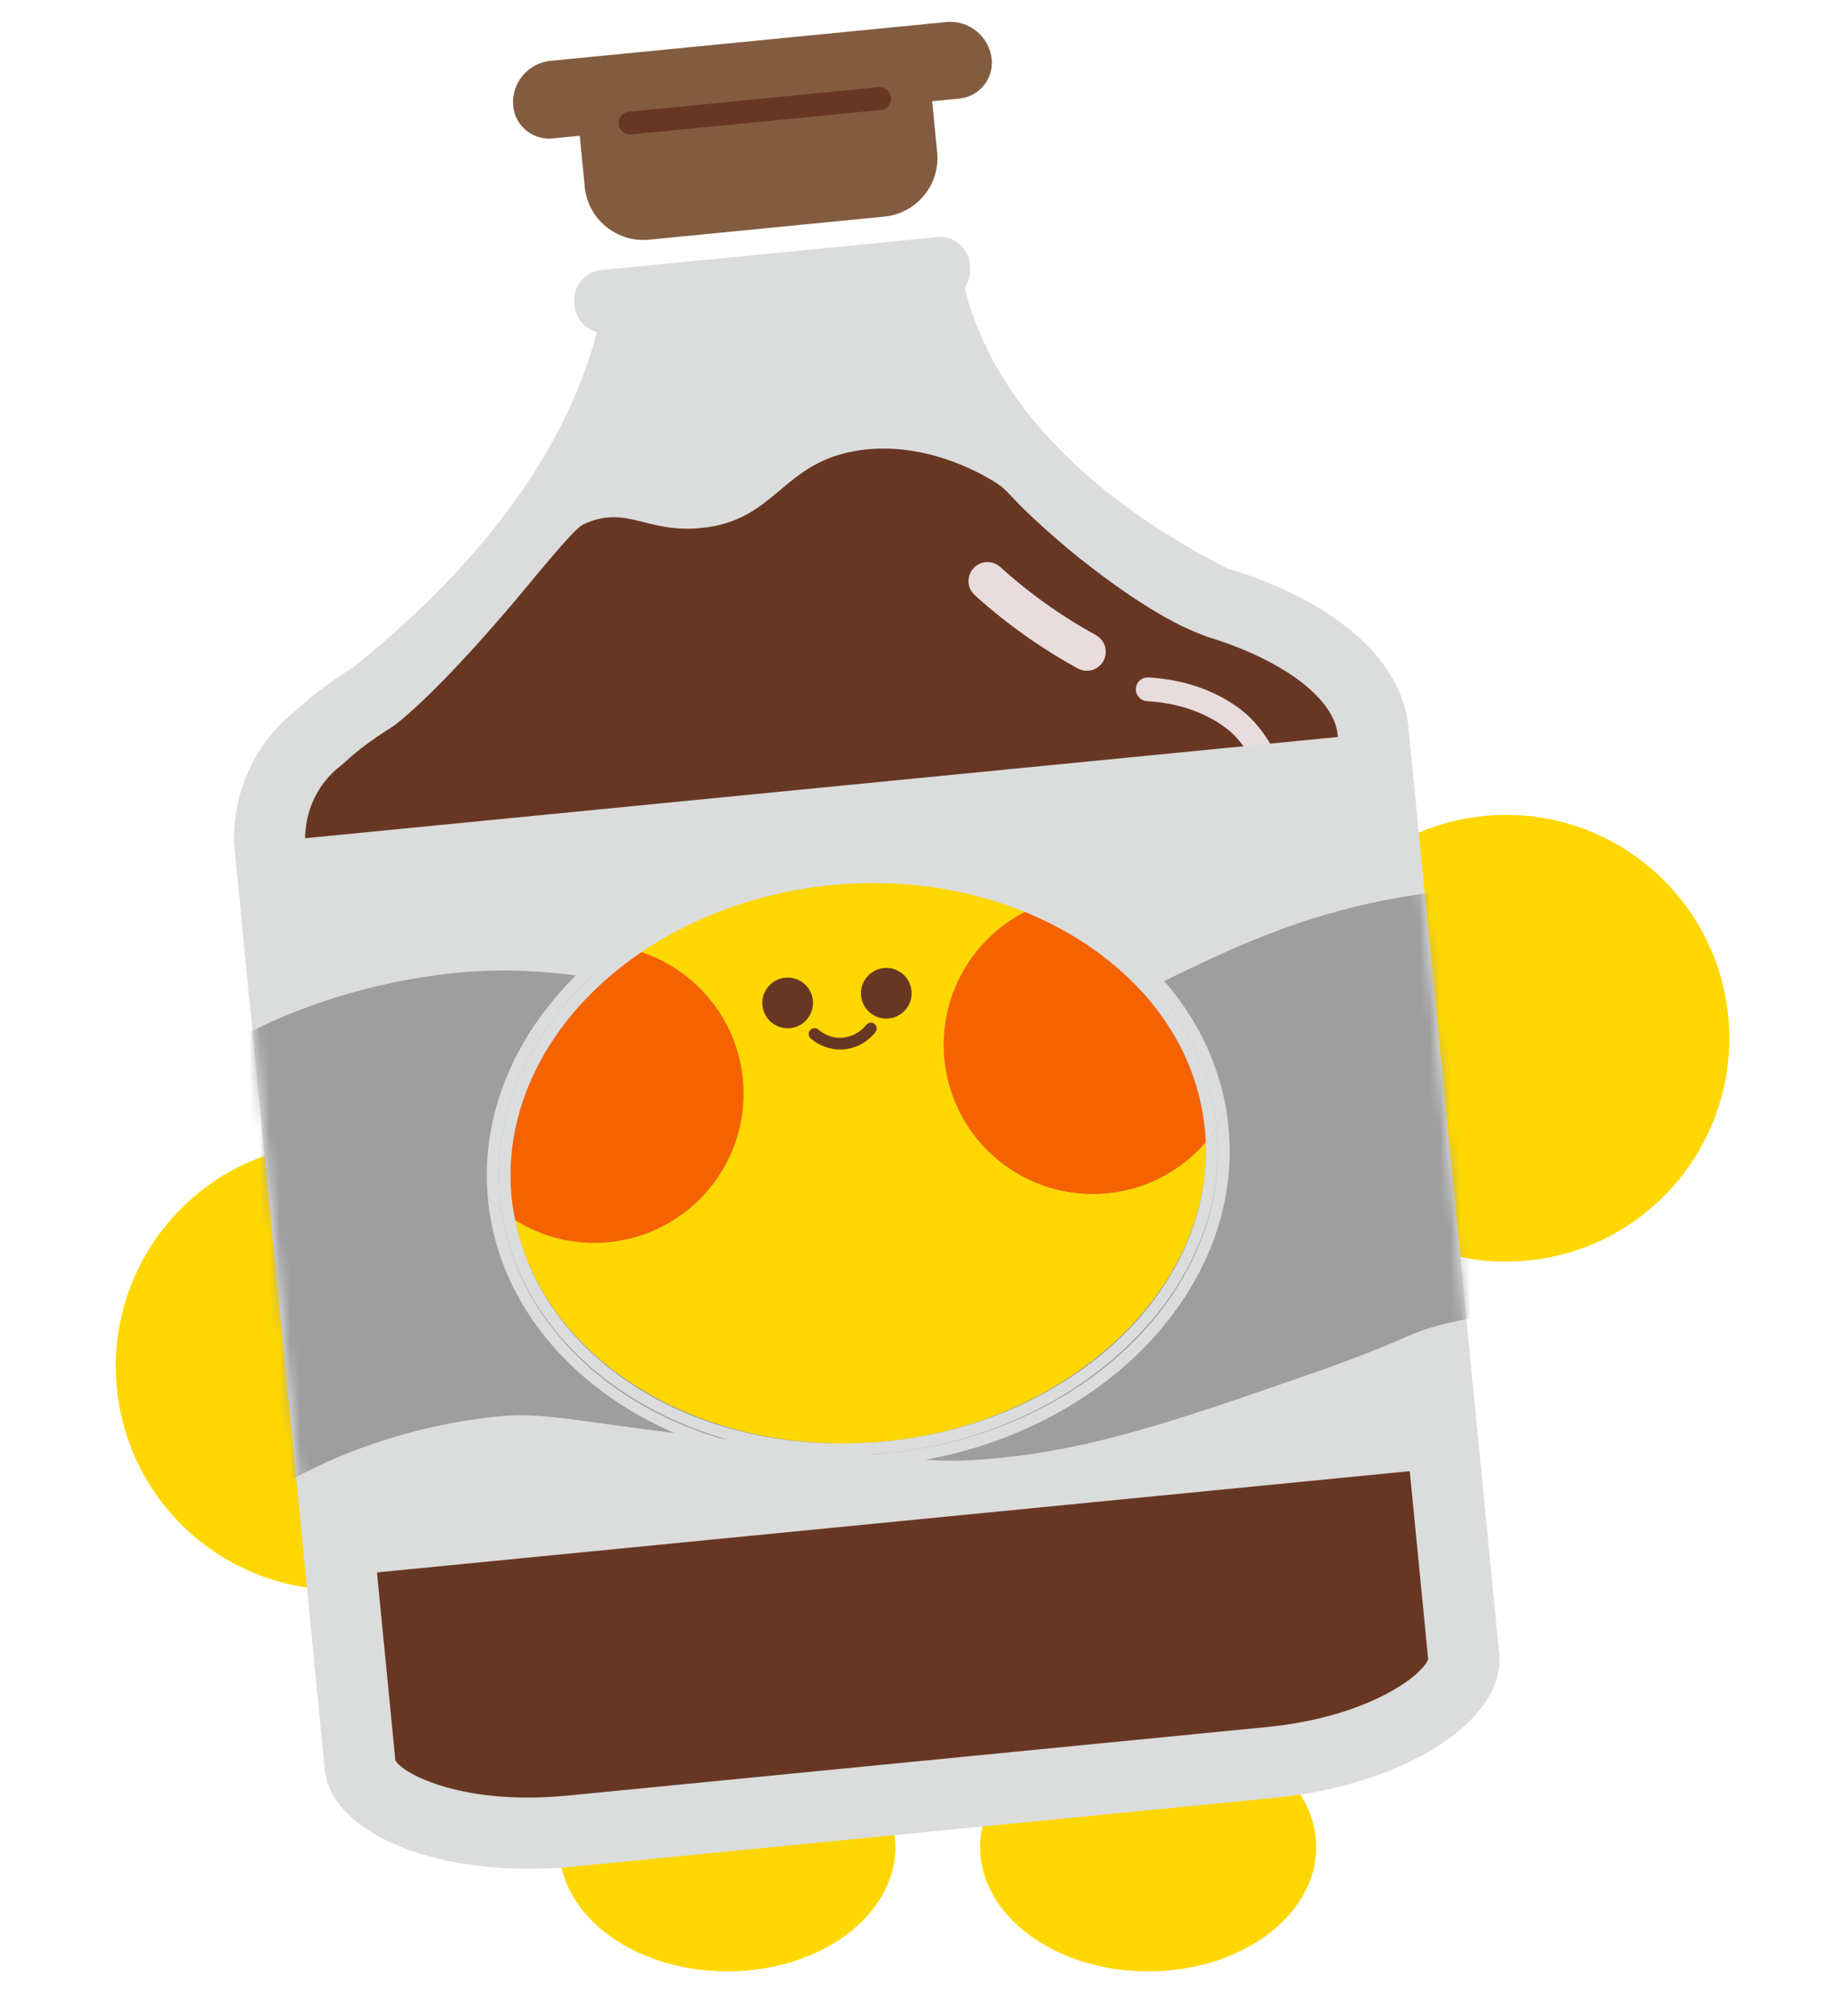 <svg width="180" height="198" viewBox="0 0 180 198" fill="none" xmlns="http://www.w3.org/2000/svg">
<path d="M112.811 193.619C121.931 193.619 129.325 188.154 129.325 181.413C129.325 174.671 121.931 169.206 112.811 169.206C103.69 169.206 96.297 174.671 96.297 181.413C96.297 188.154 103.69 193.619 112.811 193.619Z" fill="#FED700"/>
<path d="M71.462 193.619C80.583 193.619 87.976 188.154 87.976 181.413C87.976 174.671 80.583 169.206 71.462 169.206C62.342 169.206 54.948 174.671 54.948 181.413C54.948 188.154 62.342 193.619 71.462 193.619Z" fill="#FED700"/>
<path d="M35.454 156.038C47.512 154.857 56.329 144.124 55.147 132.066C53.965 120.008 43.233 111.191 31.175 112.373C19.117 113.555 10.3 124.287 11.482 136.345C12.664 148.403 23.396 157.22 35.454 156.038Z" fill="#FED700"/>
<path d="M150.111 123.804C162.169 122.623 170.986 111.89 169.804 99.832C168.623 87.774 157.89 78.957 145.832 80.139C133.774 81.321 124.958 92.053 126.139 104.111C127.321 116.169 138.053 124.986 150.111 123.804Z" fill="#FED700"/>
<path d="M130.341 60.184C129.161 59.425 127.669 58.587 125.822 57.761C123.952 56.924 122.138 56.292 120.542 55.813C114.375 52.638 107.68 48.263 102.511 42.418C97.671 36.936 95.578 31.753 94.651 27.751L58.981 31.246C57.973 35.709 55.93 41.266 51.769 47.493C46.883 54.806 40.53 60.874 34.663 65.567C32.571 66.867 30.71 68.263 29.126 69.728C29.126 69.728 29.119 69.728 29.119 69.732C27.969 70.63 25.725 72.634 24.277 76.034C23.085 78.831 22.956 81.345 22.986 82.773L31.898 173.722C32.542 180.286 43.515 184.585 56.405 183.322L125.123 176.588C138.017 175.324 147.943 168.977 147.3 162.414L138.387 71.464C137.956 67.06 135.023 63.208 130.334 60.185L130.341 60.184Z" fill="#DBDCDC"/>
<path d="M55.722 176.355C45.709 177.336 39.691 174.336 38.847 172.902L29.978 82.394C29.98 81.473 30.123 80.164 30.712 78.778C31.446 77.054 32.563 75.928 33.381 75.28C33.554 75.149 33.718 75.008 33.879 74.861C35.118 73.711 36.625 72.586 38.353 71.507C38.481 71.426 38.608 71.342 38.728 71.256C38.728 71.256 38.878 71.148 39.027 71.03C43.826 67.195 50.925 58.62 50.925 58.62C56.429 51.971 56.868 51.679 57.581 51.38C61.69 49.647 63.556 52.383 68.879 51.861C76.369 51.127 76.783 45.302 84.52 44.216C90.786 43.338 96.079 46.373 97.259 47.05C99.621 48.403 98.303 48.278 104.915 53.882C104.915 53.882 111.878 59.784 117.333 62.033C117.946 62.287 118.525 62.512 118.525 62.512C120.099 62.986 121.591 63.535 122.96 64.147C124.27 64.732 125.479 65.381 126.557 66.071C128.248 67.165 131.157 69.421 131.423 72.142L140.323 162.961C139.774 164.532 134.457 168.643 124.44 169.624L55.722 176.358L55.722 176.355Z" fill="#683723"/>
<path d="M106.961 65.872C106.6 65.907 106.222 65.838 105.883 65.65C104.257 64.756 102.658 63.764 101.134 62.707C99.265 61.409 97.463 59.98 95.775 58.454C95.011 57.762 94.949 56.583 95.642 55.819C96.331 55.056 97.513 54.994 98.276 55.686C99.846 57.106 101.522 58.437 103.26 59.644C104.677 60.629 106.163 61.55 107.679 62.38C108.584 62.876 108.913 64.011 108.416 64.912C108.107 65.474 107.551 65.814 106.961 65.872Z" fill="#E8DCDD"/>
<path d="M131.49 107.774C131.49 107.774 131.472 107.776 131.465 107.776C130.824 107.825 130.263 107.345 130.214 106.7C129.776 100.923 128.969 95.164 127.812 89.582C124.686 74.473 121.406 72.168 120.172 71.3C118.118 69.856 115.604 69.036 112.7 68.864C112.058 68.827 111.568 68.272 111.605 67.629C111.642 66.987 112.193 66.498 112.839 66.534C116.181 66.735 119.101 67.694 121.512 69.392C124.118 71.224 127.175 74.999 130.096 89.108C131.27 94.785 132.094 100.646 132.538 106.522C132.585 107.156 132.119 107.709 131.489 107.77L131.49 107.774Z" fill="#E8DCDD"/>
<path d="M134.357 72.098L27.071 82.611C24.957 82.819 23.411 84.7 23.618 86.814L29.934 151.266C30.141 153.38 32.023 154.926 34.137 154.719L141.423 144.205C143.537 143.998 145.083 142.116 144.876 140.002L138.56 75.551C138.353 73.437 136.471 71.891 134.357 72.098Z" fill="#DBDCDC"/>
<mask id="mask0_91_6409" style="mask-type:luminance" maskUnits="userSpaceOnUse" x="23" y="72" width="122" height="83">
<path d="M134.357 72.098L27.071 82.611C24.957 82.819 23.411 84.7 23.618 86.814L29.934 151.266C30.141 153.38 32.023 154.926 34.137 154.719L141.423 144.205C143.537 143.998 145.083 142.116 144.876 140.002L138.56 75.551C138.353 73.437 136.471 71.891 134.357 72.098Z" fill="white"/>
</mask>
<g mask="url(#mask0_91_6409)">
<path d="M20.495 105.997C23.316 104.129 31.565 99.125 44.12 97.641C52.24 96.681 58.746 98.038 68.193 99.867C81.36 102.417 81.797 104.183 88.023 105.007C106.65 107.482 115.764 93.975 137.797 90.127C146.337 88.638 159.06 88.222 175.901 94.101" stroke="#9E9E9F" stroke-width="4.01" stroke-miterlimit="10"/>
<path d="M20.882 109.953C23.703 108.085 31.952 103.08 44.507 101.596C52.088 100.7 57.998 101.876 67.558 103.623C67.936 103.693 68.317 103.763 68.703 103.835C81.766 106.267 82.772 107.938 88.69 108.65C102.128 110.273 110.674 103.719 123.223 98.532C128.196 96.478 132.537 94.936 138.144 93.926C146.667 92.374 159.398 91.961 176.446 98.134" stroke="#9E9E9F" stroke-width="4.01" stroke-miterlimit="10"/>
<path d="M21.27 113.908C24.091 112.04 32.34 107.035 44.895 105.551C52.267 104.679 57.782 105.83 68.058 107.599C68.439 107.665 68.824 107.735 69.209 107.804C82.164 110.114 83.743 111.69 89.355 112.296C102.486 113.714 111.016 107.5 123.711 102.388C129.256 100.157 133.053 98.743 138.492 97.728C146.994 96.113 159.74 95.703 176.991 102.166" stroke="#9E9E9F" stroke-width="4.01" stroke-miterlimit="10"/>
<path d="M21.657 117.863C24.479 115.995 32.727 110.99 45.282 109.506C52.443 108.658 57.563 109.784 68.559 111.579C68.943 111.641 69.332 111.71 69.72 111.775C82.57 113.967 84.72 115.44 90.022 115.942C102.848 117.147 111.366 111.291 124.2 106.244C130.316 103.839 133.57 102.56 138.839 101.53C147.323 99.874 160.081 99.445 177.533 106.199" stroke="#9E9E9F" stroke-width="4.01" stroke-miterlimit="10"/>
<path d="M22.045 121.818C24.866 119.95 33.115 114.945 45.67 113.461C52.623 112.641 57.341 113.745 69.059 115.555C69.45 115.617 69.838 115.678 70.226 115.74C82.969 117.814 85.69 119.185 90.686 119.581C103.204 120.57 111.717 115.086 124.687 110.093C131.379 107.517 134.081 106.361 139.183 105.325C147.647 103.611 160.415 103.177 178.073 110.225" stroke="#9E9E9F" stroke-width="4.01" stroke-miterlimit="10"/>
<path d="M22.432 125.773C25.254 123.905 33.502 118.9 46.057 117.417C52.802 116.62 57.123 117.71 69.563 119.531C69.957 119.589 70.349 119.65 70.74 119.708C83.378 121.663 86.671 122.929 91.357 123.222C103.575 123.988 112.078 118.887 125.183 113.945C132.45 111.202 134.603 110.16 139.537 109.123C147.985 107.35 160.763 106.915 178.625 114.253" stroke="#9E9E9F" stroke-width="4.01" stroke-miterlimit="10"/>
<path d="M22.82 129.728C25.642 127.86 33.89 122.855 46.445 121.372C52.978 120.599 56.902 121.681 70.063 123.507C70.461 123.561 70.856 123.622 71.247 123.676C83.781 125.513 87.644 126.669 92.02 126.865C103.934 127.4 112.434 122.698 125.667 117.798C133.512 114.895 135.115 113.96 139.881 112.922C148.308 111.086 161.101 110.653 179.163 118.283" stroke="#9E9E9F" stroke-width="4.01" stroke-miterlimit="10"/>
<path d="M23.207 133.683C26.029 131.815 34.278 126.81 46.832 125.327C53.157 124.578 56.678 125.657 70.564 127.487C70.965 127.54 71.363 127.594 71.757 127.648C84.183 129.367 88.621 130.41 92.688 130.511C104.3 130.804 112.794 126.514 126.159 121.653C134.584 118.59 135.631 117.763 140.229 116.727C148.635 114.83 161.44 114.399 179.708 122.319" stroke="#9E9E9F" stroke-width="4.01" stroke-miterlimit="10"/>
<path d="M23.595 137.638C26.417 135.77 34.665 130.766 47.22 129.282C53.337 128.558 56.458 129.636 71.064 131.463C71.469 131.512 71.87 131.566 72.267 131.616C84.589 133.217 89.597 134.139 93.356 134.153C104.664 134.194 113.154 130.332 126.651 125.505C135.653 122.286 136.149 121.563 140.579 120.526C148.966 118.562 161.785 118.137 180.256 126.347" stroke="#9E9E9F" stroke-width="4.01" stroke-miterlimit="10"/>
<path d="M23.983 141.593C26.804 139.725 35.053 134.721 47.608 133.237C53.513 132.537 56.233 133.641 71.564 135.439C71.972 135.488 72.377 135.538 72.774 135.585C84.988 137.068 90.569 137.87 94.019 137.796C105.027 137.566 113.523 134.175 127.136 129.358C136.723 125.999 136.657 125.356 140.923 124.324C149.284 122.281 162.122 121.876 180.794 130.377" stroke="#9E9E9F" stroke-width="4.01" stroke-miterlimit="10"/>
<path d="M24.37 145.548C27.192 143.68 35.441 138.676 47.995 137.192C53.692 136.52 56.011 137.609 72.068 139.418C84.986 140.872 91.445 141.602 94.687 141.441C105.388 140.921 113.878 137.98 127.628 133.214C137.791 129.691 137.176 129.159 141.274 128.126C149.614 126.021 162.468 125.617 181.343 134.409" stroke="#9E9E9F" stroke-width="4.01" stroke-miterlimit="10"/>
</g>
<path d="M92.08 23.289L59.068 26.524C57.454 26.682 56.273 28.119 56.432 29.733L56.463 30.055C56.621 31.669 58.058 32.85 59.673 32.691L92.685 29.456C94.299 29.298 95.48 27.861 95.321 26.247L95.29 25.925C95.132 24.311 93.695 23.131 92.08 23.289Z" fill="#DBDCDC"/>
<path d="M72.98 105.978C73.77 114.033 67.881 121.201 59.826 121.991C56.468 122.32 53.268 121.484 50.614 119.821C53.422 133.695 69.17 143.31 87.005 141.562C104.84 139.815 119.063 126.734 118.471 112.176C116.101 114.927 112.71 116.812 108.804 117.195C100.749 117.984 93.581 112.096 92.791 104.04C92.187 97.873 95.502 92.224 100.708 89.562C95.077 87.27 88.518 86.253 81.651 86.926C74.783 87.599 68.178 90.002 63.019 93.505C68.342 95.278 72.398 100.037 72.981 105.982L72.98 105.978Z" fill="#FED700"/>
<path d="M81.537 85.763C89.026 85.029 96.15 86.244 102.174 88.908C102.704 88.706 103.251 88.535 103.812 88.394C97.368 85.268 89.598 83.799 81.426 84.6C73.254 85.401 65.733 88.429 59.984 92.835C60.518 92.894 61.044 92.981 61.562 93.095C67.009 89.178 73.888 86.509 81.54 85.759L81.537 85.763Z" fill="#DBDCDC"/>
<path d="M119.549 110.793C121.09 126.521 106.573 140.819 87.119 142.725C67.665 144.632 51.504 133.972 49.257 118.862C48.792 118.494 48.35 118.095 47.934 117.672C47.938 117.717 47.939 117.764 47.944 117.813C49.546 134.157 67.171 145.854 87.229 143.888C107.287 141.923 122.307 127.027 120.705 110.683C120.654 110.156 120.585 109.639 120.499 109.122C120.212 109.696 119.895 110.248 119.541 110.779C119.541 110.786 119.542 110.793 119.543 110.8L119.549 110.793Z" fill="#DBDCDC"/>
<path d="M118.471 112.176C119.063 126.734 105.257 139.774 87.005 141.562C68.752 143.351 53.422 133.695 50.614 119.821C50.142 119.525 49.69 119.205 49.26 118.858C51.508 133.972 68.152 144.58 87.122 142.721C106.091 140.862 121.093 126.517 119.552 110.789C119.551 110.782 119.551 110.775 119.55 110.768C119.22 111.257 118.859 111.724 118.474 112.172L118.471 112.176Z" fill="#DBDCDC"/>
<path d="M61.559 93.099C62.055 93.207 62.539 93.345 63.019 93.501C68.178 89.998 74.582 87.615 81.651 86.922C88.72 86.23 95.077 87.266 100.707 89.558C101.18 89.316 101.668 89.097 102.175 88.908C96.15 86.244 89.027 85.029 81.537 85.763C74.047 86.497 67.006 89.185 61.559 93.099Z" fill="#DBDCDC"/>
<path d="M92.791 104.037C93.58 112.092 100.748 117.981 108.803 117.191C112.705 116.809 116.096 114.928 118.471 112.172C118.454 111.749 118.427 111.327 118.385 110.903C117.449 101.349 110.474 93.533 100.707 89.558C95.504 92.22 92.186 97.866 92.791 104.037Z" fill="#F56300"/>
<path d="M103.808 88.395C103.247 88.535 102.703 88.706 102.17 88.908C111.783 93.158 118.589 101.109 119.543 110.772C119.898 110.245 120.218 109.689 120.501 109.115C119.035 100.127 112.672 92.693 103.808 88.395Z" fill="#DBDCDC"/>
<path d="M118.386 110.907C118.428 111.331 118.451 111.753 118.471 112.176C118.856 111.731 119.217 111.264 119.547 110.771C118.593 101.109 111.79 93.158 102.174 88.908C101.672 89.1 101.183 89.316 100.707 89.558C110.474 93.533 117.45 101.349 118.386 110.903L118.386 110.907Z" fill="#DBDCDC"/>
<path d="M50.266 117.582C50.34 118.342 50.463 119.086 50.61 119.821C53.261 121.489 56.465 122.32 59.822 121.991C67.877 121.202 73.766 114.034 72.977 105.979C72.394 100.037 68.338 95.275 63.015 93.502C54.47 99.306 49.345 108.187 50.266 117.579L50.266 117.582Z" fill="#F56300"/>
<path d="M49.256 118.859C49.2 118.472 49.144 118.085 49.106 117.692C48.171 108.149 53.154 99.139 61.558 93.099C61.041 92.985 60.514 92.894 59.981 92.839C51.839 99.082 47.055 108.123 47.933 117.668C48.349 118.091 48.792 118.49 49.256 118.859Z" fill="#DBDCDC"/>
<path d="M50.266 117.582C49.345 108.191 54.473 99.306 63.015 93.505C62.539 93.345 62.051 93.211 61.555 93.103C53.151 99.143 48.168 108.153 49.103 117.696C49.141 118.088 49.197 118.475 49.253 118.863C49.686 119.209 50.139 119.529 50.607 119.825C50.456 119.091 50.337 118.342 50.263 117.586L50.266 117.582Z" fill="#DBDCDC"/>
<path d="M92.978 2.165L84.209 3.024L62.854 5.117L54.085 5.976C51.854 6.195 50.206 8.201 50.425 10.431C50.614 12.361 52.349 13.786 54.278 13.597L56.961 13.334L57.454 18.364C57.763 21.52 60.6 23.851 63.756 23.541L86.904 21.273C90.06 20.964 92.391 18.127 92.081 14.97L91.588 9.941L94.271 9.678C96.201 9.489 97.626 7.754 97.437 5.824C97.218 3.594 95.212 1.946 92.982 2.164L92.978 2.165Z" fill="#835C40"/>
<path d="M86.537 10.8L62.011 13.203C61.393 13.264 60.845 12.811 60.785 12.196C60.725 11.581 61.177 11.03 61.792 10.97L86.318 8.566C86.937 8.506 87.484 8.959 87.545 9.574C87.605 10.189 87.152 10.74 86.537 10.8Z" fill="#683723"/>
<path d="M77.147 96.025C75.783 96.158 74.778 97.377 74.912 98.745C75.046 100.113 76.265 101.114 77.633 100.98C79.001 100.846 80.002 99.627 79.868 98.259C79.734 96.891 78.515 95.891 77.147 96.025Z" fill="#683723"/>
<path d="M86.838 95.075C85.474 95.209 84.47 96.427 84.604 97.795C84.738 99.163 85.956 100.164 87.324 100.03C88.692 99.896 89.693 98.677 89.559 97.31C89.425 95.942 88.206 94.941 86.838 95.075Z" fill="#683723"/>
<path d="M82.972 103.058C81.226 103.229 79.996 102.293 79.656 101.998C79.415 101.79 79.39 101.425 79.598 101.183C79.806 100.942 80.171 100.917 80.413 101.125C80.666 101.343 81.598 102.072 82.894 101.902C84.162 101.764 84.907 100.92 85.107 100.665C85.303 100.414 85.666 100.367 85.918 100.564C86.169 100.761 86.215 101.124 86.018 101.375C85.749 101.722 84.737 102.864 83.021 103.053C83.004 103.055 82.989 103.056 82.972 103.058Z" fill="#683723"/>
</svg>
